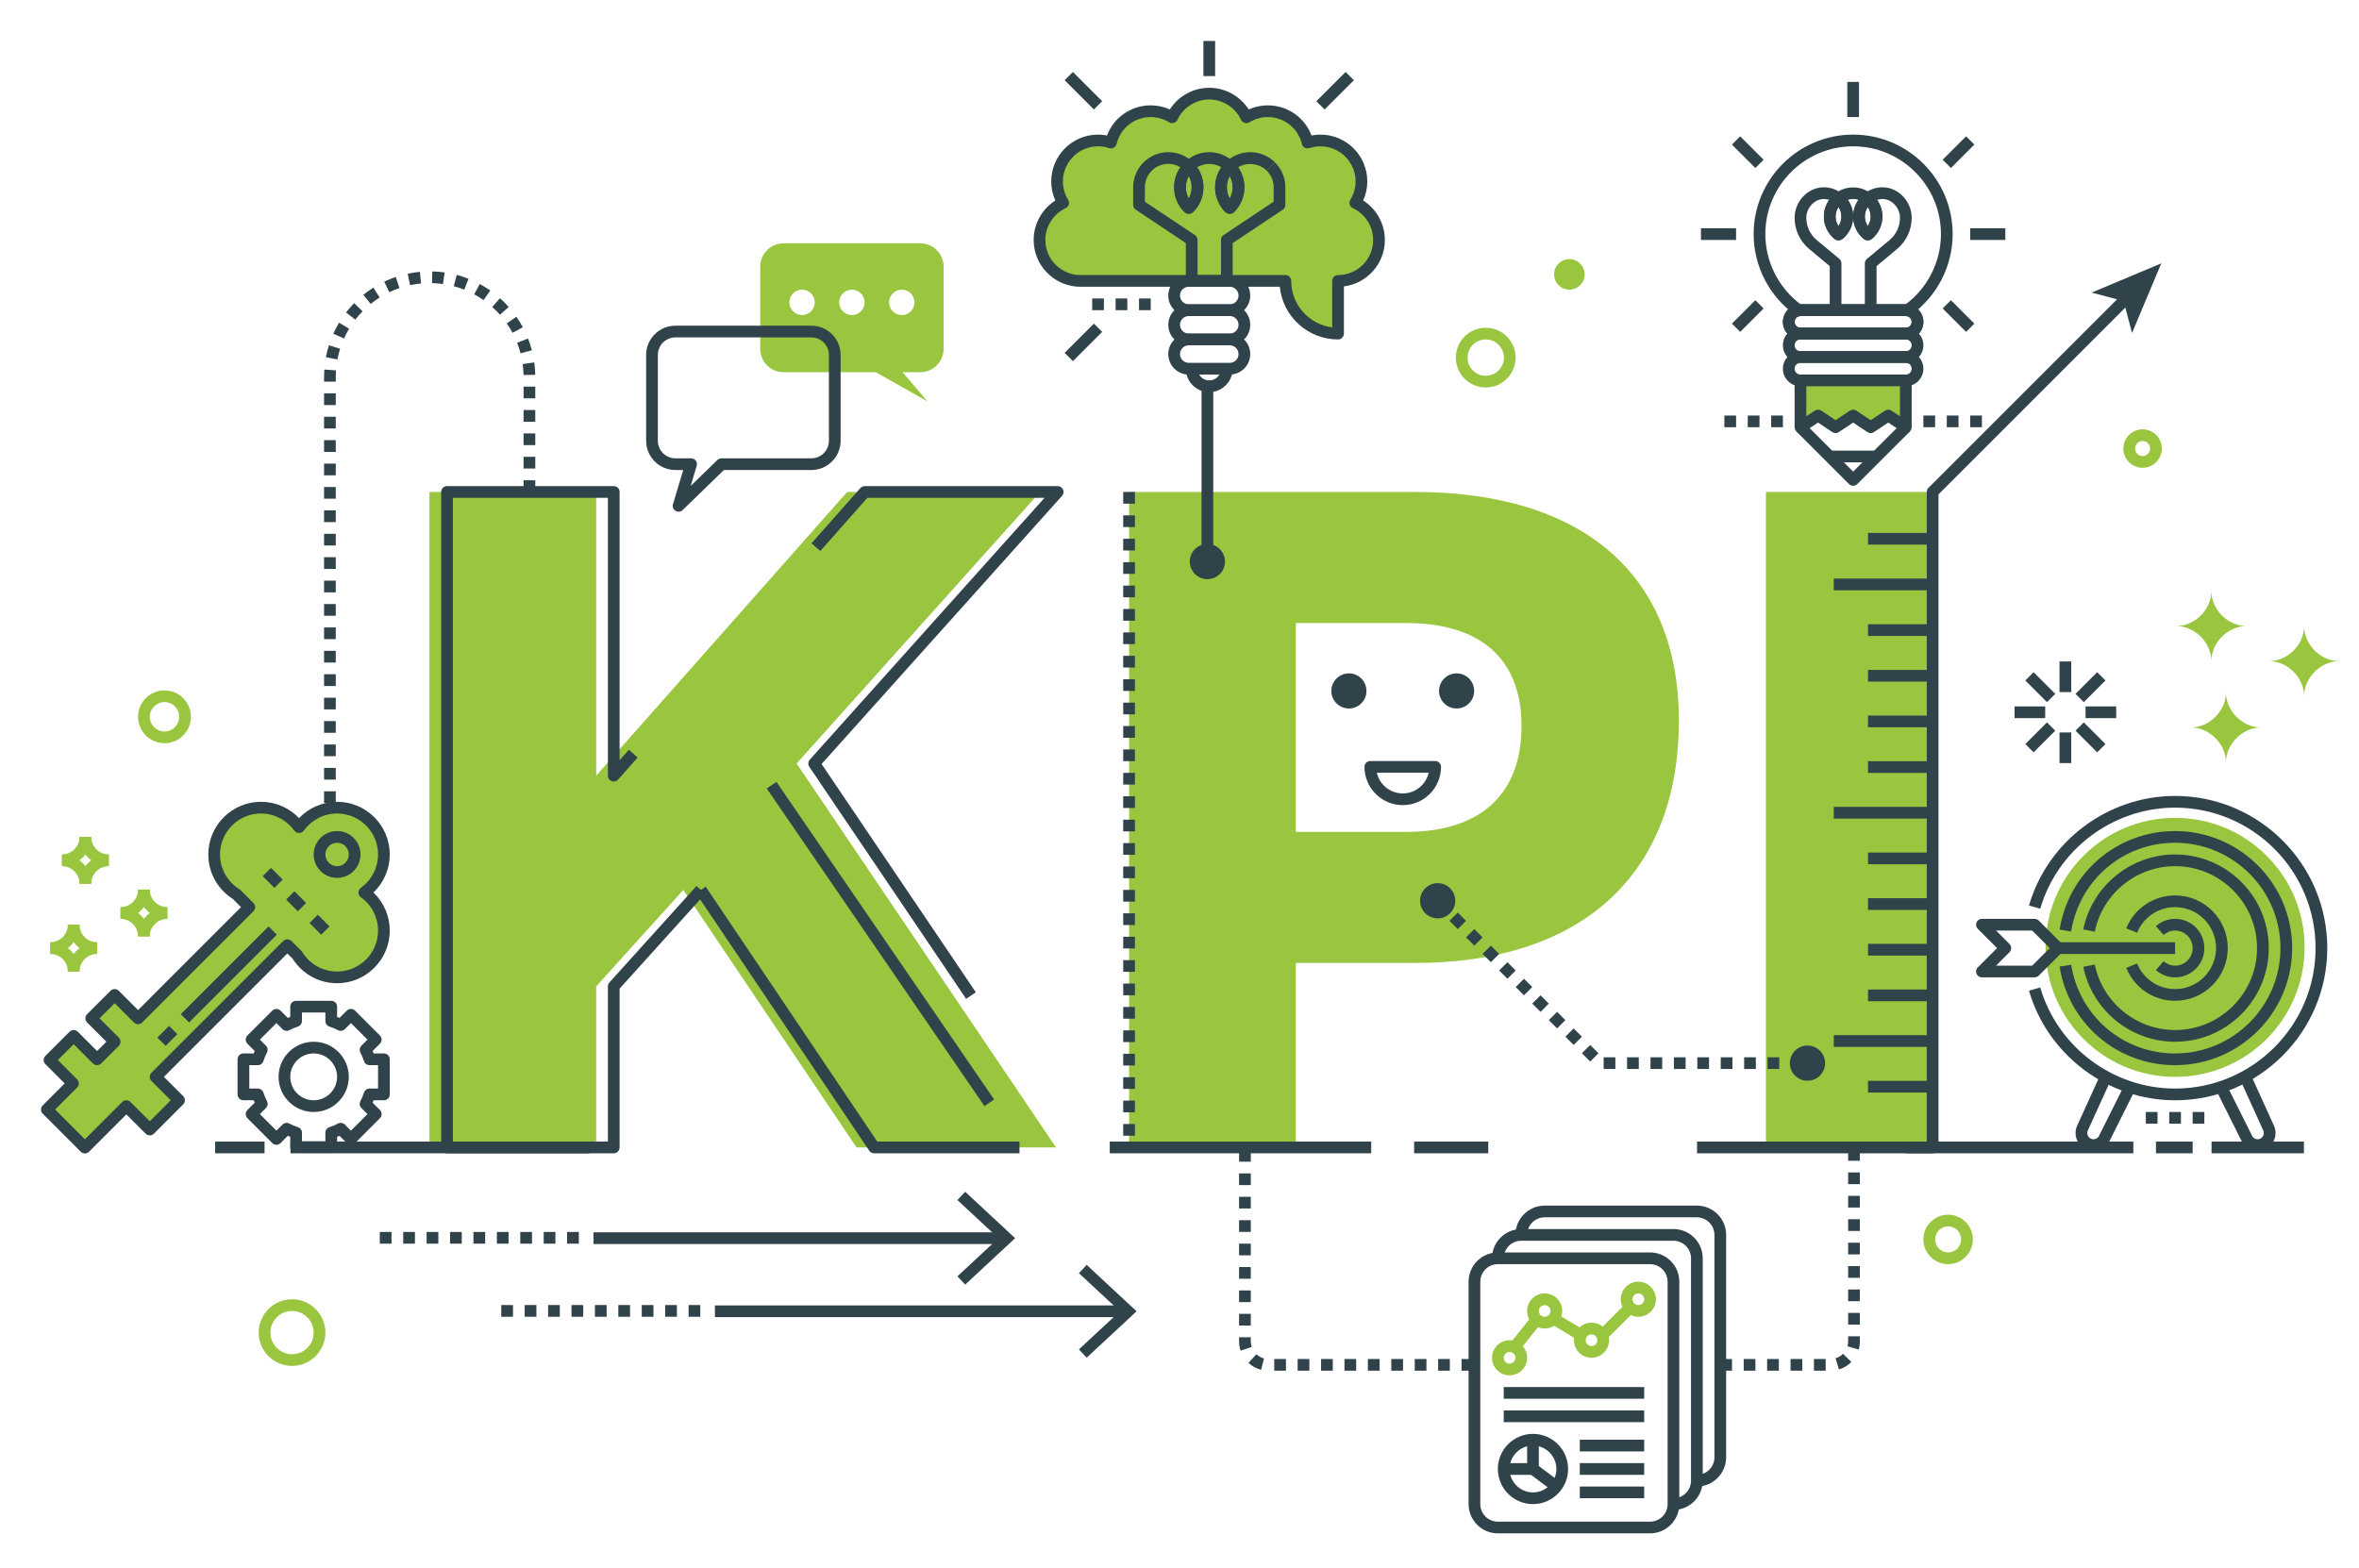 <?xml version="1.0" encoding="UTF-8"?>
<svg xmlns="http://www.w3.org/2000/svg" xmlns:xlink="http://www.w3.org/1999/xlink" width="400" height="266" viewBox="0 0 403 268" version="1.1">
    
    <title>198</title>
    <desc>Created with Sketch.</desc>
    <g id="198" stroke="none" stroke-width="1" fill="none" fill-rule="evenodd">
        <rect fill="#FFFFFF" x="0" y="0" width="403" height="268"/>
        <g id="Group" transform="translate(7, 7)">
            <path d="M342.456,154.872 C342.456,142.65 352.363,132.743 364.584,132.743 C376.805,132.743 386.712,142.65 386.712,154.872 C386.712,167.093 376.805,177 364.584,177 C352.363,177 342.456,167.093 342.456,154.872" id="Fill-3" fill="#99C63E"/>
            <polyline id="Fill-4" fill="#99C63E" points="109.728 145.059 94.848 161.539 94.848 189.06 66.367 189.06 66.367 77.058 94.848 77.058 94.848 125.539 137.729 77.058 170.689 77.058 129.089 123.458 173.41 189.06 139.329 189.06 109.728 145.059"/>
            <path d="M97.848,190.06 L69.367,190.06 C68.815,190.06 68.367,189.612 68.367,189.06 L68.367,77.058 C68.367,76.505 68.815,76.058 69.367,76.058 L97.848,76.058 C98.4,76.058 98.848,76.505 98.848,77.058 L98.848,122.898 L100.426,121.114 L101.924,122.439 L98.597,126.201 C98.321,126.513 97.88,126.621 97.494,126.474 C97.105,126.327 96.848,125.954 96.848,125.539 L96.848,78.058 L70.367,78.058 L70.367,188.06 L96.848,188.06 L96.848,161.539 C96.848,161.291 96.939,161.053 97.105,160.869 L111.986,144.389 L113.47,145.729 L98.848,161.924 L98.848,189.06 C98.848,189.612 98.4,190.06 97.848,190.06" id="Fill-5" fill="#30424A"/>
            <path d="M158.049,163.669 L131.26,124.019 C131.003,123.638 131.038,123.132 131.344,122.791 L171.45,78.058 L141.18,78.058 L133.135,87.152 L131.637,85.827 L139.98,76.395 C140.17,76.181 140.442,76.058 140.729,76.058 L173.689,76.058 C174.084,76.058 174.442,76.29 174.603,76.65 C174.763,77.01 174.697,77.431 174.434,77.725 L133.354,123.545 L159.706,162.55 L158.049,163.669" id="Fill-6" fill="#30424A"/>
            <path d="M167.16,190.06 L142.329,190.06 C141.996,190.06 141.685,189.894 141.5,189.618 L111.898,145.617 L113.558,144.5 L142.862,188.06 L167.16,188.06 L167.16,190.06" id="Fill-7" fill="#30424A"/>
            <path d="M214.367,135.139 L233.247,135.139 C245.728,135.139 252.928,128.899 252.928,117.059 C252.928,105.378 245.728,99.458 233.247,99.458 L214.367,99.458 L214.367,135.139 Z M234.688,77.058 C263.328,77.058 279.809,91.138 279.809,116.098 C279.809,142.339 263.328,157.539 234.688,157.539 L214.367,157.539 L214.367,189.06 L185.886,189.06 L185.886,77.058 L234.688,77.058 L234.688,77.058 Z" id="Fill-8" fill="#99C63E"/>
            <polygon id="Fill-9" fill="#99C63E" points="294.686 189.06 323.166 189.06 323.166 77.058 294.686 77.058"/>
            <polygon id="Fill-10" fill="#30424A" points="42.624 190.06 93.701 190.06 93.701 188.06 42.624 188.06"/>
            <polygon id="Fill-11" fill="#30424A" points="29.749 190.06 38.191 190.06 38.191 188.06 29.749 188.06"/>
            <polygon id="Fill-12" fill="#30424A" points="182.584 190.06 227.251 190.06 227.251 188.06 182.584 188.06"/>
            <polygon id="Fill-13" fill="#30424A" points="234.584 190.06 247.251 190.06 247.251 188.06 234.584 188.06"/>
            <path d="M323.166,190.06 L282.917,190.06 L282.917,188.06 L322.166,188.06 L322.166,77.058 C322.166,76.792 322.272,76.538 322.459,76.351 L355.525,43.284 L356.939,44.698 L324.166,77.472 L324.166,189.06 C324.166,189.612 323.719,190.06 323.166,190.06" id="Fill-14" fill="#30424A"/>
            <polyline id="Fill-15" fill="#30424A" points="362.224 38 357.231 49.892 355.785 44.439 350.333 42.993 362.224 38"/>
            <polygon id="Fill-16" fill="#30424A" points="312.125 86.058 323.166 86.058 323.166 84.058 312.125 84.058"/>
            <polygon id="Fill-17" fill="#30424A" points="306.273 93.859 323.166 93.859 323.166 91.859 306.273 91.859"/>
            <polygon id="Fill-18" fill="#30424A" points="312.125 101.661 323.166 101.661 323.166 99.661 312.125 99.661"/>
            <polygon id="Fill-19" fill="#30424A" points="312.125 109.463 323.166 109.463 323.166 107.463 312.125 107.463"/>
            <polygon id="Fill-20" fill="#30424A" points="312.125 117.265 323.166 117.265 323.166 115.265 312.125 115.265"/>
            <polygon id="Fill-21" fill="#30424A" points="312.125 125.067 323.166 125.067 323.166 123.067 312.125 123.067"/>
            <polygon id="Fill-22" fill="#30424A" points="306.273 132.869 323.166 132.869 323.166 130.869 306.273 130.869"/>
            <polygon id="Fill-23" fill="#30424A" points="312.125 140.671 323.166 140.671 323.166 138.671 312.125 138.671"/>
            <polygon id="Fill-24" fill="#30424A" points="312.125 148.473 323.166 148.473 323.166 146.473 312.125 146.473"/>
            <polygon id="Fill-25" fill="#30424A" points="312.125 156.274 323.166 156.274 323.166 154.274 312.125 154.274"/>
            <polygon id="Fill-26" fill="#30424A" points="312.125 164.076 323.166 164.076 323.166 162.076 312.125 162.076"/>
            <polygon id="Fill-27" fill="#30424A" points="306.273 171.878 323.166 171.878 323.166 169.878 306.273 169.878"/>
            <polygon id="Fill-28" fill="#30424A" points="312.125 179.68 323.166 179.68 323.166 177.68 312.125 177.68"/>
            <path d="M226.441,111.058 C226.441,112.715 225.098,114.058 223.441,114.058 C221.784,114.058 220.441,112.715 220.441,111.058 C220.441,109.401 221.784,108.058 223.441,108.058 C225.098,108.058 226.441,109.401 226.441,111.058" id="Fill-29" fill="#30424A"/>
            <path d="M244.839,111.058 C244.839,112.715 243.496,114.058 241.839,114.058 C240.182,114.058 238.839,112.715 238.839,111.058 C238.839,109.401 240.182,108.058 241.839,108.058 C243.496,108.058 244.839,109.401 244.839,111.058" id="Fill-30" fill="#30424A"/>
            <path d="M228.214,125.033 C228.67,127.056 230.481,128.571 232.641,128.571 C234.8,128.571 236.611,127.056 237.067,125.033 L228.214,125.033 Z M232.641,130.571 C229.035,130.571 226.103,127.638 226.103,124.033 C226.103,123.481 226.55,123.033 227.103,123.033 L238.179,123.033 C238.731,123.033 239.179,123.481 239.179,124.033 C239.179,127.638 236.246,130.571 232.641,130.571 L232.641,130.571 Z" id="Fill-31" fill="#30424A"/>
            <polygon id="Fill-32" fill="#30424A" points="94.384 205.563 164.315 205.563 164.315 203.563 94.384 203.563"/>
            <polyline id="Fill-33" fill="#30424A" points="157.887 212.498 156.564 211.077 163.571 204.565 156.564 198.052 157.887 196.631 166.419 204.565 157.887 212.498"/>
            <path d="M57.882,205.5 L59.882,205.5 L59.882,203.5 L57.882,203.5 L57.882,205.5 Z M61.882,205.5 L63.882,205.5 L63.882,203.5 L61.882,203.5 L61.882,205.5 Z M65.882,205.5 L67.882,205.5 L67.882,203.5 L65.882,203.5 L65.882,205.5 Z M69.882,205.5 L71.882,205.5 L71.882,203.5 L69.882,203.5 L69.882,205.5 Z M73.882,205.5 L75.882,205.5 L75.882,203.5 L73.882,203.5 L73.882,205.5 Z M77.882,205.5 L79.882,205.5 L79.882,203.5 L77.882,203.5 L77.882,205.5 Z M81.882,205.5 L83.882,205.5 L83.882,203.5 L81.882,203.5 L81.882,205.5 Z M85.882,205.5 L87.882,205.5 L87.882,203.5 L85.882,203.5 L85.882,205.5 Z M89.882,205.5 L91.882,205.5 L91.882,203.5 L89.882,203.5 L89.882,205.5 Z" id="Fill-34" fill="#30424A"/>
            <polygon id="Fill-35" fill="#30424A" points="115.135 218.054 185.066 218.054 185.066 216.054 115.135 216.054"/>
            <polyline id="Fill-36" fill="#30424A" points="178.638 224.988 177.315 223.568 184.322 217.056 177.315 210.543 178.638 209.122 187.17 217.056 178.638 224.988"/>
            <path d="M78.633,217.99 L80.633,217.99 L80.633,215.99 L78.633,215.99 L78.633,217.99 Z M82.633,217.99 L84.633,217.99 L84.633,215.99 L82.633,215.99 L82.633,217.99 Z M86.633,217.99 L88.633,217.99 L88.633,215.99 L86.633,215.99 L86.633,217.99 Z M90.633,217.99 L92.633,217.99 L92.633,215.99 L90.633,215.99 L90.633,217.99 Z M94.633,217.99 L96.633,217.99 L96.633,215.99 L94.633,215.99 L94.633,217.99 Z M98.633,217.99 L100.633,217.99 L100.633,215.99 L98.633,215.99 L98.633,217.99 Z M102.633,217.99 L104.633,217.99 L104.633,215.99 L102.633,215.99 L102.633,217.99 Z M106.633,217.99 L108.633,217.99 L108.633,215.99 L106.633,215.99 L106.633,217.99 Z M110.633,217.99 L112.633,217.99 L112.633,215.99 L110.633,215.99 L110.633,217.99 Z" id="Fill-37" fill="#30424A"/>
            <path d="M248.888,209 C247.233,209 245.888,210.346 245.888,212 L245.888,250 C245.888,251.654 247.233,253 248.888,253 L274.888,253 C276.542,253 277.888,251.654 277.888,250 L277.888,212 C277.888,210.346 276.542,209 274.888,209 L248.888,209 Z M274.888,255 L248.888,255 C246.131,255 243.888,252.757 243.888,250 L243.888,212 C243.888,209.243 246.131,207 248.888,207 L274.888,207 C277.645,207 279.888,209.243 279.888,212 L279.888,250 C279.888,252.757 277.645,255 274.888,255 L274.888,255 Z" id="Fill-38" fill="#30424A"/>
            <path d="M278.888,251 L278.888,249 C280.542,249 281.888,247.654 281.888,246 L281.888,208 C281.888,206.346 280.542,205 278.888,205 L252.888,205 C251.233,205 249.888,206.346 249.888,208 L247.888,208 C247.888,205.243 250.131,203 252.888,203 L278.888,203 C281.645,203 283.888,205.243 283.888,208 L283.888,246 C283.888,248.757 281.645,251 278.888,251" id="Fill-39" fill="#30424A"/>
            <path d="M282.888,247 L282.888,245 C284.542,245 285.888,243.654 285.888,242 L285.888,204 C285.888,202.346 284.542,201 282.888,201 L256.888,201 C255.233,201 253.888,202.346 253.888,204 L251.888,204 C251.888,201.243 254.131,199 256.888,199 L282.888,199 C285.645,199 287.888,201.243 287.888,204 L287.888,242 C287.888,244.757 285.645,247 282.888,247" id="Fill-40" fill="#30424A"/>
            <path d="M250.888,224 C250.336,224 249.888,224.448 249.888,225 C249.888,225.552 250.336,226 250.888,226 C251.439,226 251.888,225.552 251.888,225 C251.888,224.448 251.439,224 250.888,224 Z M250.888,228 C249.233,228 247.888,226.654 247.888,225 C247.888,223.346 249.233,222 250.888,222 C252.542,222 253.888,223.346 253.888,225 C253.888,226.654 252.542,228 250.888,228 L250.888,228 Z" id="Fill-41" fill="#99C63E"/>
            <path d="M256.888,216 C256.336,216 255.888,216.448 255.888,217 C255.888,217.552 256.336,218 256.888,218 C257.439,218 257.888,217.552 257.888,217 C257.888,216.448 257.439,216 256.888,216 Z M256.888,220 C255.233,220 253.888,218.654 253.888,217 C253.888,215.346 255.233,214 256.888,214 C258.542,214 259.888,215.346 259.888,217 C259.888,218.654 258.542,220 256.888,220 L256.888,220 Z" id="Fill-42" fill="#99C63E"/>
            <path d="M264.888,221 C264.336,221 263.888,221.448 263.888,222 C263.888,222.552 264.336,223 264.888,223 C265.439,223 265.888,222.552 265.888,222 C265.888,221.448 265.439,221 264.888,221 Z M264.888,225 C263.233,225 261.888,223.654 261.888,222 C261.888,220.346 263.233,219 264.888,219 C266.542,219 267.888,220.346 267.888,222 C267.888,223.654 266.542,225 264.888,225 L264.888,225 Z" id="Fill-43" fill="#99C63E"/>
            <path d="M272.888,214 C272.336,214 271.888,214.448 271.888,215 C271.888,215.552 272.336,216 272.888,216 C273.439,216 273.888,215.552 273.888,215 C273.888,214.448 273.439,214 272.888,214 Z M272.888,218 C271.233,218 269.888,216.654 269.888,215 C269.888,213.346 271.233,212 272.888,212 C274.542,212 275.888,213.346 275.888,215 C275.888,216.654 274.542,218 272.888,218 L272.888,218 Z" id="Fill-44" fill="#99C63E"/>
            <polyline id="Fill-45" fill="#99C63E" points="252.669 223.625 251.106 222.375 255.106 217.375 256.669 218.625 252.669 223.625"/>
            <polyline id="Fill-46" fill="#99C63E" points="262.373 221.857 257.373 218.857 258.402 217.143 263.402 220.143 262.373 221.857"/>
            <polyline id="Fill-47" fill="#99C63E" points="267.595 221.707 266.181 220.293 271.181 215.293 272.595 216.707 267.595 221.707"/>
            <polygon id="Fill-48" fill="#30424A" points="249.888 232 273.888 232 273.888 230 249.888 230"/>
            <polygon id="Fill-49" fill="#30424A" points="249.888 236 273.888 236 273.888 234 249.888 234"/>
            <path d="M254.888,240 C252.682,240 250.888,241.794 250.888,244 C250.888,246.206 252.682,248 254.888,248 C257.094,248 258.888,246.206 258.888,244 C258.888,241.794 257.094,240 254.888,240 Z M254.888,250 C251.579,250 248.888,247.309 248.888,244 C248.888,240.691 251.579,238 254.888,238 C258.196,238 260.888,240.691 260.888,244 C260.888,247.309 258.196,250 254.888,250 L254.888,250 Z" id="Fill-50" fill="#30424A"/>
            <path d="M254.888,245 L249.888,245 L249.888,243 L253.888,243 L253.888,239 L255.888,239 L255.888,244 C255.888,244.553 255.44,245 254.888,245" id="Fill-51" fill="#30424A"/>
            <polyline id="Fill-52" fill="#30424A" points="258.288 247.8 254.288 244.8 255.487 243.2 259.487 246.2 258.288 247.8"/>
            <polygon id="Fill-53" fill="#30424A" points="262.888 241 273.888 241 273.888 239 262.888 239"/>
            <polygon id="Fill-54" fill="#30424A" points="262.888 245 273.888 245 273.888 243 262.888 243"/>
            <polygon id="Fill-55" fill="#30424A" points="262.888 249 273.888 249 273.888 247 262.888 247"/>
            <path d="M308.731,191.332 L310.731,191.332 L310.731,189.332 L308.731,189.332 L308.731,191.332 Z M308.731,195.332 L310.731,195.332 L310.731,193.332 L308.731,193.332 L308.731,195.332 Z M308.731,199.332 L310.731,199.332 L310.731,197.332 L308.731,197.332 L308.731,199.332 Z M308.731,203.332 L310.731,203.332 L310.731,201.332 L308.731,201.332 L308.731,203.332 Z M308.731,207.332 L310.731,207.332 L310.731,205.332 L308.731,205.332 L308.731,207.332 Z M308.731,211.332 L310.731,211.332 L310.731,209.332 L308.731,209.332 L308.731,211.332 Z M308.731,215.332 L310.731,215.332 L310.731,213.332 L308.731,213.332 L308.731,215.332 Z M308.731,219.332 L310.731,219.332 L310.731,217.332 L308.731,217.332 L308.731,219.332 Z M310.534,223.596 L308.614,223.039 C308.691,222.77 308.731,222.488 308.731,222.203 L308.731,221.332 L310.731,221.332 L310.731,222.203 C310.731,222.677 310.665,223.146 310.534,223.596 Z M307.157,226.997 L306.587,225.079 C307.064,224.938 307.506,224.674 307.861,224.315 L309.279,225.728 C308.688,226.32 307.954,226.76 307.157,226.997 Z M286.888,227.203 L288.888,227.203 L288.888,225.203 L286.888,225.203 L286.888,227.203 Z M290.888,227.203 L292.888,227.203 L292.888,225.203 L290.888,225.203 L290.888,227.203 Z M294.888,227.203 L296.888,227.203 L296.888,225.203 L294.888,225.203 L294.888,227.203 Z M298.888,227.203 L300.888,227.203 L300.888,225.203 L298.888,225.203 L298.888,227.203 Z M302.888,227.203 L304.888,227.203 L304.888,225.203 L302.888,225.203 L302.888,227.203 Z" id="Fill-56" fill="#30424A"/>
            <path d="M204.679,191.493 L206.679,191.493 L206.679,189.493 L204.679,189.493 L204.679,191.493 Z M204.679,195.493 L206.679,195.493 L206.679,193.493 L204.679,193.493 L204.679,195.493 Z M204.679,199.493 L206.679,199.493 L206.679,197.493 L204.679,197.493 L204.679,199.493 Z M204.679,203.493 L206.679,203.493 L206.679,201.493 L204.679,201.493 L204.679,203.493 Z M204.679,207.493 L206.679,207.493 L206.679,205.493 L204.679,205.493 L204.679,207.493 Z M204.679,211.493 L206.679,211.493 L206.679,209.493 L204.679,209.493 L204.679,211.493 Z M204.679,215.493 L206.679,215.493 L206.679,213.493 L204.679,213.493 L204.679,215.493 Z M204.679,219.493 L206.679,219.493 L206.679,217.493 L204.679,217.493 L204.679,219.493 Z M204.935,223.787 C204.764,223.275 204.678,222.741 204.679,222.201 L204.679,221.493 L206.679,221.493 L206.679,222.203 C206.678,222.529 206.73,222.849 206.831,223.154 L204.935,223.787 Z M208.448,227.051 C207.639,226.846 206.887,226.437 206.274,225.865 L207.638,224.402 C208.005,224.744 208.454,224.989 208.938,225.111 L208.448,227.051 Z M210.684,227.203 L212.684,227.203 L212.684,225.203 L210.684,225.203 L210.684,227.203 Z M214.684,227.203 L216.684,227.203 L216.684,225.203 L214.684,225.203 L214.684,227.203 Z M218.684,227.203 L220.684,227.203 L220.684,225.203 L218.684,225.203 L218.684,227.203 Z M222.684,227.203 L224.684,227.203 L224.684,225.203 L222.684,225.203 L222.684,227.203 Z M226.684,227.203 L228.684,227.203 L228.684,225.203 L226.684,225.203 L226.684,227.203 Z M230.684,227.203 L232.684,227.203 L232.684,225.203 L230.684,225.203 L230.684,227.203 Z M234.684,227.203 L236.684,227.203 L236.684,225.203 L234.684,225.203 L234.684,227.203 Z M238.684,227.203 L240.684,227.203 L240.684,225.203 L238.684,225.203 L238.684,227.203 Z M242.684,227.203 L244.684,227.203 L244.684,225.203 L242.684,225.203 L242.684,227.203 Z" id="Fill-57" fill="#30424A"/>
            <path d="M55.236,145.5 C57.26,144.048 58.584,141.681 58.584,139 C58.584,134.582 55.002,131 50.584,131 C47.903,131 45.536,132.324 44.084,134.348 C42.632,132.324 40.265,131 37.584,131 C33.166,131 29.584,134.582 29.584,139 C29.584,141.875 31.106,144.389 33.383,145.799 L35.584,148 L16.584,167 L12.584,163 L8.584,167 L12.584,171 L9.584,174 L5.584,170 L1.459,174.125 L5.459,178.125 L1.001,182.583 L7.501,189.083 L14.584,182 L18.584,186 L23.584,181 L19.584,177 L42.084,154.5 L43.785,156.201 C45.195,158.478 47.709,160 50.584,160 C55.002,160 58.584,156.418 58.584,152 C58.584,149.319 57.26,146.952 55.236,145.5" id="Fill-58" fill="#99C63E"/>
            <path d="M2.415,182.583 L7.501,187.669 L13.877,181.293 C14.268,180.902 14.9,180.902 15.291,181.293 L18.584,184.586 L22.17,181 L18.877,177.707 C18.486,177.316 18.486,176.684 18.877,176.293 L41.377,153.793 C41.768,153.402 42.4,153.402 42.791,153.793 L44.492,155.494 C44.547,155.549 44.595,155.609 44.635,155.675 C45.925,157.757 48.148,159 50.584,159 C54.444,159 57.584,155.859 57.584,152 C57.584,149.754 56.488,147.628 54.653,146.313 C54.391,146.125 54.236,145.822 54.236,145.5 C54.236,145.178 54.391,144.875 54.653,144.688 C56.488,143.372 57.584,141.246 57.584,139 C57.584,135.14 54.444,132 50.584,132 C48.339,132 46.212,133.096 44.897,134.931 C44.522,135.455 43.647,135.455 43.272,134.931 C41.955,133.096 39.829,132 37.584,132 C33.724,132 30.584,135.14 30.584,139 C30.584,141.436 31.827,143.659 33.909,144.948 C33.975,144.989 34.036,145.037 34.09,145.092 L36.291,147.293 C36.682,147.684 36.682,148.316 36.291,148.707 L17.291,167.707 C16.9,168.098 16.268,168.098 15.877,167.707 L12.584,164.414 L9.998,167 L13.291,170.293 C13.682,170.684 13.682,171.316 13.291,171.707 L10.291,174.707 C9.9,175.098 9.268,175.098 8.877,174.707 L5.584,171.414 L2.873,174.125 L6.166,177.418 C6.354,177.605 6.459,177.859 6.459,178.125 C6.459,178.391 6.354,178.645 6.166,178.832 L2.415,182.583 Z M7.501,190.083 C7.245,190.083 6.989,189.985 6.793,189.79 L0.293,183.29 C0.106,183.103 0,182.849 0,182.583 C0,182.317 0.106,182.063 0.293,181.876 L4.045,178.125 L0.752,174.832 C0.361,174.441 0.361,173.809 0.752,173.418 L4.877,169.293 C5.268,168.902 5.9,168.902 6.291,169.293 L9.584,172.586 L11.17,171 L7.877,167.707 C7.486,167.316 7.486,166.684 7.877,166.293 L11.877,162.293 C12.268,161.902 12.9,161.902 13.291,162.293 L16.584,165.586 L34.17,148 L32.755,146.586 C30.141,144.92 28.584,142.093 28.584,139 C28.584,134.038 32.622,130 37.584,130 C40.046,130 42.397,131.023 44.084,132.786 C45.771,131.023 48.122,130 50.584,130 C55.546,130 59.584,134.038 59.584,139 C59.584,141.463 58.561,143.813 56.798,145.5 C58.561,147.187 59.584,149.537 59.584,152 C59.584,156.963 55.546,161 50.584,161 C47.491,161 44.664,159.443 42.999,156.828 L42.084,155.914 L20.998,177 L24.291,180.293 C24.682,180.684 24.682,181.316 24.291,181.707 L19.291,186.707 C18.9,187.098 18.268,187.098 17.877,186.707 L14.584,183.414 L8.208,189.79 C8.012,189.985 7.756,190.083 7.501,190.083 L7.501,190.083 Z" id="Fill-59" fill="#30424A"/>
            <polyline id="Fill-60" fill="#30424A" points="25.291 167.707 23.877 166.293 38.877 151.293 40.291 152.707 25.291 167.707"/>
            <polyline id="Fill-61" fill="#30424A" points="21.291 171.707 19.877 170.293 21.877 168.293 23.291 169.707 21.291 171.707"/>
            <path d="M50.584,137 C49.481,137 48.584,137.897 48.584,139 C48.584,140.103 49.481,141 50.584,141 C51.687,141 52.584,140.103 52.584,139 C52.584,137.897 51.687,137 50.584,137 Z M50.584,143 C48.378,143 46.584,141.206 46.584,139 C46.584,136.794 48.378,135 50.584,135 C52.79,135 54.584,136.794 54.584,139 C54.584,141.206 52.79,143 50.584,143 L50.584,143 Z" id="Fill-62" fill="#30424A"/>
            <polyline id="Fill-63" fill="#30424A" points="39.877 144.707 37.877 142.707 39.291 141.293 41.291 143.293 39.877 144.707"/>
            <polyline id="Fill-64" fill="#30424A" points="43.877 148.707 41.877 146.707 43.291 145.293 45.291 147.293 43.877 148.707"/>
            <polyline id="Fill-65" fill="#30424A" points="47.877 152.707 45.877 150.707 47.291 149.293 49.291 151.293 47.877 152.707"/>
            <path d="M44.584,188 L48.584,188 L48.584,186.541 C48.584,186.104 48.867,185.719 49.284,185.587 C49.767,185.435 50.258,185.229 50.742,184.977 C51.13,184.775 51.604,184.848 51.912,185.156 L52.948,186.192 L55.776,183.364 L54.74,182.328 C54.431,182.02 54.358,181.545 54.561,181.158 C54.813,180.676 55.018,180.186 55.171,179.699 C55.302,179.283 55.688,179 56.125,179 L57.584,179 L57.584,175 L56.125,175 C55.688,175 55.302,174.717 55.171,174.301 C55.018,173.814 54.813,173.324 54.561,172.842 C54.358,172.455 54.431,171.98 54.74,171.672 L55.776,170.636 L52.948,167.808 L51.912,168.844 C51.604,169.153 51.13,169.226 50.742,169.023 C50.258,168.771 49.767,168.565 49.284,168.413 C48.867,168.281 48.584,167.896 48.584,167.459 L48.584,166 L44.584,166 L44.584,167.459 C44.584,167.896 44.301,168.281 43.884,168.413 C43.401,168.565 42.91,168.771 42.426,169.023 C42.039,169.226 41.565,169.153 41.256,168.844 L40.22,167.808 L37.392,170.636 L38.428,171.672 C38.737,171.98 38.81,172.455 38.607,172.842 C38.355,173.324 38.15,173.814 37.997,174.301 C37.866,174.717 37.48,175 37.043,175 L35.584,175 L35.584,179 L37.043,179 C37.48,179 37.866,179.283 37.997,179.699 C38.15,180.186 38.355,180.676 38.607,181.158 C38.81,181.545 38.737,182.02 38.428,182.328 L37.392,183.364 L40.22,186.192 L41.256,185.156 C41.565,184.848 42.039,184.775 42.426,184.977 C42.91,185.229 43.401,185.435 43.884,185.587 C44.301,185.719 44.584,186.104 44.584,186.541 L44.584,188 Z M49.584,190 L43.584,190 C43.032,190 42.584,189.553 42.584,189 L42.584,187.246 C42.445,187.191 42.307,187.134 42.169,187.072 L40.927,188.313 C40.537,188.704 39.904,188.704 39.513,188.313 L35.271,184.071 C35.083,183.884 34.978,183.63 34.978,183.364 C34.978,183.099 35.083,182.845 35.271,182.657 L36.512,181.416 C36.451,181.277 36.393,181.139 36.337,181 L34.584,181 C34.032,181 33.584,180.553 33.584,180 L33.584,174 C33.584,173.447 34.032,173 34.584,173 L36.337,173 C36.393,172.861 36.451,172.723 36.512,172.584 L35.271,171.343 C35.083,171.155 34.978,170.901 34.978,170.636 C34.978,170.37 35.083,170.116 35.271,169.929 L39.513,165.687 C39.904,165.296 40.537,165.296 40.927,165.687 L42.169,166.928 C42.307,166.866 42.445,166.809 42.584,166.754 L42.584,165 C42.584,164.447 43.032,164 43.584,164 L49.584,164 C50.136,164 50.584,164.447 50.584,165 L50.584,166.754 C50.723,166.809 50.861,166.866 50.999,166.928 L52.241,165.687 C52.631,165.296 53.264,165.296 53.655,165.687 L57.897,169.929 C58.085,170.116 58.19,170.37 58.19,170.636 C58.19,170.901 58.085,171.155 57.897,171.343 L56.656,172.584 C56.717,172.723 56.775,172.861 56.831,173 L58.584,173 C59.136,173 59.584,173.447 59.584,174 L59.584,180 C59.584,180.553 59.136,181 58.584,181 L56.831,181 C56.775,181.139 56.717,181.277 56.656,181.416 L57.897,182.657 C58.085,182.845 58.19,183.099 58.19,183.364 C58.19,183.63 58.085,183.884 57.897,184.071 L53.655,188.313 C53.264,188.704 52.631,188.704 52.241,188.313 L50.999,187.072 C50.861,187.134 50.723,187.191 50.584,187.246 L50.584,189 C50.584,189.553 50.136,190 49.584,190 L49.584,190 Z" id="Fill-66" fill="#30424A"/>
            <path d="M46.584,173 C44.378,173 42.584,174.794 42.584,177 C42.584,179.206 44.378,181 46.584,181 C48.79,181 50.584,179.206 50.584,177 C50.584,174.794 48.79,173 46.584,173 Z M46.584,183 C43.275,183 40.584,180.309 40.584,177 C40.584,173.691 43.275,171 46.584,171 C49.893,171 52.584,173.691 52.584,177 C52.584,180.309 49.893,183 46.584,183 L46.584,183 Z" id="Fill-67" fill="#30424A"/>
            <path d="M9.584,156 C6.827,156 4.584,153.757 4.584,151 L6.584,151 C6.584,152.654 7.93,154 9.584,154 L9.584,156" id="Fill-68" fill="#99C63E"/>
            <path d="M1.584,156 L1.584,154 C3.238,154 4.584,152.654 4.584,151 L6.584,151 C6.584,153.757 4.341,156 1.584,156" id="Fill-69" fill="#99C63E"/>
            <path d="M6.584,159 L4.584,159 C4.584,157.346 3.238,156 1.584,156 L1.584,154 C4.341,154 6.584,156.243 6.584,159" id="Fill-70" fill="#99C63E"/>
            <path d="M6.584,159 L4.584,159 C4.584,156.243 6.827,154 9.584,154 L9.584,156 C7.93,156 6.584,157.346 6.584,159" id="Fill-71" fill="#99C63E"/>
            <path d="M21.584,150 C18.827,150 16.584,147.757 16.584,145 L18.584,145 C18.584,146.654 19.93,148 21.584,148 L21.584,150" id="Fill-72" fill="#99C63E"/>
            <path d="M13.584,150 L13.584,148 C15.238,148 16.584,146.654 16.584,145 L18.584,145 C18.584,147.757 16.341,150 13.584,150" id="Fill-73" fill="#99C63E"/>
            <path d="M18.584,153 L16.584,153 C16.584,151.346 15.238,150 13.584,150 L13.584,148 C16.341,148 18.584,150.243 18.584,153" id="Fill-74" fill="#99C63E"/>
            <path d="M18.584,153 L16.584,153 C16.584,150.243 18.827,148 21.584,148 L21.584,150 C19.93,150 18.584,151.346 18.584,153" id="Fill-75" fill="#99C63E"/>
            <path d="M11.584,141 C8.827,141 6.584,138.757 6.584,136 L8.584,136 C8.584,137.654 9.93,139 11.584,139 L11.584,141" id="Fill-76" fill="#99C63E"/>
            <path d="M3.584,141 L3.584,139 C5.238,139 6.584,137.654 6.584,136 L8.584,136 C8.584,138.757 6.341,141 3.584,141" id="Fill-77" fill="#99C63E"/>
            <path d="M8.584,144 L6.584,144 C6.584,142.346 5.238,141 3.584,141 L3.584,139 C6.341,139 8.584,141.243 8.584,144" id="Fill-78" fill="#99C63E"/>
            <path d="M8.584,144 L6.584,144 C6.584,141.243 8.827,139 11.584,139 L11.584,141 C9.93,141 8.584,142.346 8.584,144" id="Fill-79" fill="#99C63E"/>
            <polygon id="Fill-80" fill="#30424A" points="344.584 156 364.584 156 364.584 154 344.584 154"/>
            <path d="M333.998,158 L340.17,158 L343.17,155 L340.17,152 L333.998,152 L336.291,154.293 C336.682,154.684 336.682,155.316 336.291,155.707 L333.998,158 Z M340.584,160 L331.584,160 C331.18,160 330.814,159.757 330.66,159.383 C330.505,159.009 330.591,158.579 330.877,158.293 L334.17,155 L330.877,151.707 C330.591,151.421 330.505,150.991 330.66,150.617 C330.814,150.243 331.18,150 331.584,150 L340.584,150 C340.85,150 341.104,150.105 341.291,150.293 L345.291,154.293 C345.682,154.684 345.682,155.316 345.291,155.707 L341.291,159.707 C341.104,159.895 340.85,160 340.584,160 L340.584,160 Z" id="Fill-81" fill="#30424A"/>
            <path d="M364.584,175 C354.705,175 346.408,167.917 344.856,158.157 L346.831,157.843 C348.228,166.626 355.694,173 364.584,173 C374.509,173 382.584,164.925 382.584,155 C382.584,145.075 374.509,137 364.584,137 C355.694,137 348.228,143.374 346.831,152.157 L344.856,151.843 C346.408,142.083 354.705,135 364.584,135 C375.612,135 384.584,143.972 384.584,155 C384.584,166.028 375.612,175 364.584,175" id="Fill-82" fill="#30424A"/>
            <path d="M364.584,171 C357.006,171 350.411,165.616 348.904,158.199 L350.865,157.801 C352.183,164.29 357.952,169 364.584,169 C372.304,169 378.584,162.72 378.584,155 C378.584,147.28 372.304,141 364.584,141 C357.952,141 352.183,145.71 350.865,152.199 L348.904,151.801 C350.411,144.384 357.006,139 364.584,139 C373.406,139 380.584,146.178 380.584,155 C380.584,163.822 373.406,171 364.584,171" id="Fill-83" fill="#30424A"/>
            <path d="M364.584,164 C360.902,164 357.629,161.792 356.244,158.376 L358.098,157.624 C359.175,160.282 361.721,162 364.584,162 C368.443,162 371.584,158.859 371.584,155 C371.584,151.141 368.443,148 364.584,148 C361.721,148 359.175,149.718 358.098,152.376 L356.244,151.624 C357.629,148.208 360.902,146 364.584,146 C369.547,146 373.584,150.037 373.584,155 C373.584,159.963 369.547,164 364.584,164" id="Fill-84" fill="#30424A"/>
            <path d="M364.584,160 C363.389,160 362.225,159.557 361.306,158.753 L362.622,157.247 C363.015,157.591 363.674,158 364.584,158 C366.238,158 367.584,156.654 367.584,155 C367.584,153.346 366.238,152 364.584,152 C363.674,152 363.015,152.409 362.622,152.753 L361.306,151.247 C362.225,150.443 363.389,150 364.584,150 C367.341,150 369.584,152.243 369.584,155 C369.584,157.757 367.341,160 364.584,160" id="Fill-85" fill="#30424A"/>
            <path d="M364.584,181 C353.099,181 342.835,173.302 339.625,162.279 L341.545,161.721 C344.508,171.895 353.982,179 364.584,179 C377.817,179 388.584,168.233 388.584,155 C388.584,141.767 377.817,131 364.584,131 C353.982,131 344.508,138.105 341.545,148.279 L339.625,147.721 C342.835,136.698 353.099,129 364.584,129 C378.921,129 390.584,140.663 390.584,155 C390.584,169.337 378.921,181 364.584,181" id="Fill-86" fill="#30424A"/>
            <path d="M378.677,189.663 C377.539,189.663 376.481,189.029 375.951,187.97 L371.689,179.447 L373.479,178.553 L377.74,187.075 C377.965,187.523 378.463,187.755 378.944,187.629 C379.25,187.553 379.504,187.346 379.641,187.062 C379.779,186.773 379.783,186.455 379.651,186.164 L375.674,177.414 L377.494,176.586 L381.472,185.336 C381.849,186.165 381.838,187.11 381.442,187.931 C381.047,188.751 380.313,189.349 379.43,189.569 C379.178,189.633 378.925,189.663 378.677,189.663" id="Fill-87" fill="#30424A"/>
            <path d="M350.655,189.663 C350.406,189.663 350.154,189.633 349.902,189.57 C349.018,189.349 348.284,188.751 347.889,187.931 C347.493,187.111 347.482,186.165 347.859,185.336 L351.837,176.586 L353.657,177.414 L349.68,186.164 C349.548,186.455 349.551,186.774 349.69,187.062 C349.829,187.351 350.077,187.552 350.388,187.63 C350.871,187.748 351.367,187.522 351.591,187.075 L355.853,178.553 L357.642,179.447 L353.38,187.97 C352.85,189.029 351.792,189.663 350.655,189.663" id="Fill-88" fill="#30424A"/>
            <polygon id="Fill-89" fill="#30424A" points="367.584 185 369.584 185 369.584 183 367.584 183"/>
            <polygon id="Fill-90" fill="#30424A" points="363.584 185 365.584 185 365.584 183 363.584 183"/>
            <polygon id="Fill-91" fill="#30424A" points="359.584 185 361.584 185 361.584 183 359.584 183"/>
            <path d="M224.541,27.662 C225.198,26.596 225.584,25.344 225.584,24 C225.584,20.134 222.45,17 218.584,17 C217.814,17 217.075,17.129 216.382,17.359 C215.643,14.286 212.884,12 209.584,12 C208.24,12 206.988,12.386 205.922,13.043 C204.806,10.657 202.392,9 199.584,9 C196.776,9 194.362,10.657 193.246,13.043 C192.18,12.386 190.928,12 189.584,12 C186.284,12 183.525,14.286 182.786,17.359 C182.093,17.129 181.354,17 180.584,17 C176.718,17 173.584,20.134 173.584,24 C173.584,25.344 173.97,26.596 174.627,27.662 C172.241,28.778 170.584,31.192 170.584,34 C170.584,37.866 173.718,41 177.584,41 L212.584,41 C212.584,45.971 216.613,50 221.584,50 L221.584,41 C225.45,41 228.584,37.866 228.584,34 C228.584,31.192 226.927,28.778 224.541,27.662" id="Fill-92" fill="#99C63E"/>
            <path d="M180.584,18 C177.275,18 174.584,20.691 174.584,24 C174.584,25.103 174.893,26.188 175.478,27.138 C175.627,27.38 175.666,27.676 175.584,27.949 C175.503,28.222 175.309,28.447 175.05,28.568 C172.944,29.553 171.584,31.685 171.584,34 C171.584,37.309 174.275,40 177.584,40 L212.584,40 C213.137,40 213.584,40.448 213.584,41 C213.584,45.072 216.644,48.444 220.584,48.938 L220.584,41 C220.584,40.448 221.031,40 221.584,40 C224.893,40 227.584,37.309 227.584,34 C227.584,31.685 226.224,29.553 224.117,28.568 C223.859,28.447 223.665,28.222 223.583,27.949 C223.501,27.675 223.54,27.38 223.689,27.137 C224.274,26.188 224.584,25.103 224.584,24 C224.584,20.691 221.893,18 218.584,18 C217.948,18 217.313,18.103 216.697,18.308 C216.433,18.397 216.142,18.369 215.897,18.232 C215.652,18.097 215.477,17.865 215.41,17.593 C214.759,14.889 212.363,13 209.584,13 C208.48,13 207.396,13.309 206.446,13.894 C206.204,14.043 205.911,14.083 205.635,14 C205.362,13.919 205.137,13.724 205.016,13.466 C204.032,11.36 201.899,10 199.584,10 C197.269,10 195.137,11.36 194.152,13.466 C194.031,13.725 193.806,13.919 193.533,14 C193.261,14.082 192.965,14.044 192.722,13.894 C191.772,13.309 190.687,13 189.584,13 C186.805,13 184.409,14.889 183.758,17.592 C183.692,17.864 183.516,18.097 183.272,18.232 C183.028,18.369 182.737,18.397 182.471,18.308 C181.855,18.103 181.22,18 180.584,18 Z M221.584,51 C216.407,51 212.137,47.046 211.634,42 L177.584,42 C173.173,42 169.584,38.411 169.584,34 C169.584,31.263 171.008,28.719 173.285,27.262 C172.824,26.236 172.584,25.125 172.584,24 C172.584,19.589 176.173,16 180.584,16 C181.097,16 181.608,16.05 182.114,16.149 C183.279,13.073 186.221,11 189.584,11 C190.709,11 191.82,11.24 192.846,11.701 C194.303,9.424 196.847,8 199.584,8 C202.321,8 204.866,9.424 206.322,11.701 C207.348,11.24 208.458,11 209.584,11 C212.946,11 215.889,13.073 217.055,16.149 C217.56,16.05 218.071,16 218.584,16 C222.995,16 226.584,19.589 226.584,24 C226.584,25.126 226.344,26.236 225.883,27.262 C228.16,28.719 229.584,31.263 229.584,34 C229.584,38.072 226.524,41.444 222.584,41.938 L222.584,50 C222.584,50.552 222.137,51 221.584,51 L221.584,51 Z" id="Fill-93" fill="#30424A"/>
            <path d="M197.584,41 L195.584,41 L195.584,34.535 L187.029,28.833 C186.751,28.647 186.584,28.335 186.584,28.001 L186.584,25 C186.584,21.691 189.275,19 192.584,19 C194.162,19 195.654,19.611 196.785,20.721 C196.976,20.91 197.084,21.167 197.084,21.435 C197.084,21.703 196.976,21.96 196.785,22.148 C196.01,22.909 195.584,23.921 195.584,25 C195.584,26.079 196.01,27.091 196.785,27.852 L195.383,29.278 C194.223,28.139 193.584,26.62 193.584,25 C193.584,23.76 193.959,22.578 194.656,21.581 C194.036,21.202 193.324,21 192.584,21 C190.378,21 188.584,22.794 188.584,25 L188.584,27.466 L197.139,33.168 C197.417,33.353 197.584,33.665 197.584,34 L197.584,41" id="Fill-94" fill="#30424A"/>
            <path d="M202.383,29.278 C201.223,28.139 200.584,26.62 200.584,25 C200.584,23.76 200.959,22.578 201.656,21.581 C200.416,20.824 198.752,20.824 197.512,21.581 C198.209,22.578 198.584,23.76 198.584,25 C198.584,26.62 197.945,28.139 196.785,29.278 L195.383,27.852 C196.158,27.091 196.584,26.079 196.584,25 C196.584,23.921 196.158,22.909 195.383,22.148 C195.192,21.96 195.084,21.703 195.084,21.435 C195.084,21.167 195.192,20.91 195.383,20.721 C196.514,19.611 198.006,19 199.584,19 C201.162,19 202.653,19.611 203.784,20.721 C203.976,20.91 204.084,21.167 204.084,21.435 C204.084,21.703 203.977,21.96 203.784,22.148 C203.011,22.909 202.584,23.921 202.584,25 C202.584,26.079 203.011,27.091 203.784,27.852 L202.383,29.278" id="Fill-95" fill="#30424A"/>
            <path d="M196.084,23.065 C195.757,23.651 195.584,24.312 195.584,25 C195.584,25.688 195.757,26.349 196.084,26.935 C196.411,26.349 196.584,25.688 196.584,25 C196.584,24.312 196.411,23.651 196.084,23.065 Z M196.084,29.565 C195.831,29.565 195.578,29.469 195.383,29.278 C194.223,28.139 193.584,26.62 193.584,25 C193.584,23.38 194.223,21.861 195.383,20.722 C195.772,20.34 196.396,20.34 196.785,20.722 C197.945,21.861 198.584,23.38 198.584,25 C198.584,26.62 197.945,28.139 196.785,29.278 C196.59,29.469 196.337,29.565 196.084,29.565 L196.084,29.565 Z" id="Fill-96" fill="#30424A"/>
            <path d="M203.784,29.278 L202.383,27.852 C203.157,27.091 203.584,26.079 203.584,25 C203.584,23.921 203.157,22.909 202.383,22.148 C202.192,21.96 202.084,21.703 202.084,21.435 C202.084,21.167 202.192,20.91 202.383,20.721 C203.515,19.611 205.006,19 206.584,19 C208.162,19 209.653,19.611 210.784,20.721 L209.384,22.149 C208.098,20.886 206.012,20.666 204.513,21.581 C205.209,22.578 205.584,23.76 205.584,25 C205.584,26.62 204.945,28.139 203.784,29.278" id="Fill-97" fill="#30424A"/>
            <path d="M203.084,23.065 C202.758,23.651 202.584,24.312 202.584,25 C202.584,25.688 202.758,26.349 203.084,26.935 C203.41,26.349 203.584,25.688 203.584,25 C203.584,24.312 203.41,23.651 203.084,23.065 Z M203.084,29.565 C202.831,29.565 202.578,29.469 202.383,29.278 C201.223,28.139 200.584,26.62 200.584,25 C200.584,23.38 201.223,21.861 202.383,20.722 C202.772,20.34 203.396,20.34 203.784,20.722 C204.945,21.861 205.584,23.38 205.584,25 C205.584,26.62 204.945,28.139 203.784,29.278 C203.59,29.469 203.337,29.565 203.084,29.565 L203.084,29.565 Z" id="Fill-98" fill="#30424A"/>
            <path d="M203.584,41 L201.584,41 L201.584,34 C201.584,33.665 201.751,33.353 202.029,33.168 L210.584,27.465 L210.584,25 C210.584,23.921 210.157,22.909 209.384,22.148 L210.784,20.722 C211.945,21.861 212.584,23.38 212.584,25 L212.584,28 C212.584,28.335 212.417,28.646 212.139,28.832 L203.584,34.535 L203.584,41" id="Fill-99" fill="#30424A"/>
            <path d="M196.084,42 C195.257,42 194.584,42.673 194.584,43.5 C194.584,44.327 195.257,45 196.084,45 L203.084,45 C203.911,45 204.584,44.327 204.584,43.5 C204.584,42.673 203.911,42 203.084,42 L196.084,42 Z M203.084,47 L196.084,47 C194.154,47 192.584,45.43 192.584,43.5 C192.584,41.57 194.154,40 196.084,40 L203.084,40 C205.014,40 206.584,41.57 206.584,43.5 C206.584,45.43 205.014,47 203.084,47 L203.084,47 Z" id="Fill-100" fill="#30424A"/>
            <path d="M196.084,47 C195.257,47 194.584,47.673 194.584,48.5 C194.584,49.327 195.257,50 196.084,50 L203.084,50 C203.911,50 204.584,49.327 204.584,48.5 C204.584,47.673 203.911,47 203.084,47 L196.084,47 Z M203.084,52 L196.084,52 C194.154,52 192.584,50.43 192.584,48.5 C192.584,46.57 194.154,45 196.084,45 L203.084,45 C205.014,45 206.584,46.57 206.584,48.5 C206.584,50.43 205.014,52 203.084,52 L203.084,52 Z" id="Fill-101" fill="#30424A"/>
            <path d="M196.084,52 C195.257,52 194.584,52.673 194.584,53.5 C194.584,54.327 195.257,55 196.084,55 L203.084,55 C203.911,55 204.584,54.327 204.584,53.5 C204.584,52.673 203.911,52 203.084,52 L196.084,52 Z M203.084,57 L196.084,57 C194.154,57 192.584,55.43 192.584,53.5 C192.584,51.57 194.154,50 196.084,50 L203.084,50 C205.014,50 206.584,51.57 206.584,53.5 C206.584,55.43 205.014,57 203.084,57 L203.084,57 Z" id="Fill-102" fill="#30424A"/>
            <path d="M199.584,60 C197.378,60 195.584,58.206 195.584,56 L197.584,56 C197.584,57.103 198.481,58 199.584,58 C200.687,58 201.584,57.103 201.584,56 L203.584,56 C203.584,58.206 201.79,60 199.584,60" id="Fill-103" fill="#30424A"/>
            <polygon id="Fill-104" fill="#30424A" points="198.584 6 200.584 6 200.584 0 198.584 0"/>
            <polyline id="Fill-105" fill="#30424A" points="219.291 11.707 217.877 10.293 222.877 5.293 224.291 6.707 219.291 11.707"/>
            <polyline id="Fill-106" fill="#30424A" points="179.877 11.707 174.877 6.707 176.291 5.293 181.291 10.293 179.877 11.707"/>
            <polyline id="Fill-107" fill="#30424A" points="176.291 54.707 174.877 53.293 179.877 48.293 181.291 49.707 176.291 54.707"/>
            <polygon id="Fill-108" fill="#30424A" points="187.584 46 189.584 46 189.584 44 187.584 44"/>
            <polygon id="Fill-109" fill="#30424A" points="183.584 46 185.584 46 185.584 44 183.584 44"/>
            <polygon id="Fill-110" fill="#30424A" points="179.584 46 181.584 46 181.584 44 179.584 44"/>
            <polyline id="Fill-111" fill="#99C63E" points="318.584 58 318.584 66 315.584 64 312.584 66 309.584 64 306.584 66 303.584 64 300.584 66 300.584 58"/>
            <path d="M318.584,67 C318.39,67 318.196,66.944 318.029,66.832 L315.584,65.202 L313.139,66.832 C312.803,67.056 312.365,67.056 312.029,66.832 L309.584,65.202 L307.139,66.832 C306.803,67.056 306.365,67.056 306.029,66.832 L303.584,65.202 L301.139,66.832 C300.832,67.037 300.437,67.056 300.112,66.882 C299.787,66.708 299.584,66.369 299.584,66 L299.584,58 L301.584,58 L301.584,64.131 L303.029,63.168 C303.365,62.944 303.803,62.944 304.139,63.168 L306.584,64.798 L309.029,63.168 C309.365,62.944 309.803,62.944 310.139,63.168 L312.584,64.798 L315.029,63.168 C315.365,62.944 315.803,62.944 316.139,63.168 L317.584,64.131 L317.584,58 L319.584,58 L319.584,66 C319.584,66.369 319.381,66.708 319.056,66.882 C318.908,66.961 318.746,67 318.584,67" id="Fill-112" fill="#30424A"/>
            <path d="M309.584,76 C309.328,76 309.072,75.902 308.877,75.707 L299.877,66.707 L301.291,65.293 L309.584,73.586 L317.877,65.293 L319.291,66.707 L310.291,75.707 C310.096,75.902 309.84,76 309.584,76" id="Fill-113" fill="#30424A"/>
            <polygon id="Fill-114" fill="#30424A" points="305.584 72 313.584 72 313.584 70 305.584 70"/>
            <path d="M300.584,55 C300.032,55 299.584,55.449 299.584,56 C299.584,56.551 300.032,57 300.584,57 L318.584,57 C319.136,57 319.584,56.551 319.584,56 C319.584,55.449 319.136,55 318.584,55 L300.584,55 Z M318.584,59 L300.584,59 C298.93,59 297.584,57.654 297.584,56 C297.584,54.346 298.93,53 300.584,53 L318.584,53 C320.238,53 321.584,54.346 321.584,56 C321.584,57.654 320.238,59 318.584,59 L318.584,59 Z" id="Fill-115" fill="#30424A"/>
            <path d="M300.584,51 C300.032,51 299.584,51.449 299.584,52 C299.584,52.551 300.032,53 300.584,53 L318.584,53 C319.136,53 319.584,52.551 319.584,52 C319.584,51.449 319.136,51 318.584,51 L300.584,51 Z M318.584,55 L300.584,55 C298.93,55 297.584,53.654 297.584,52 C297.584,50.346 298.93,49 300.584,49 L318.584,49 C320.238,49 321.584,50.346 321.584,52 C321.584,53.654 320.238,55 318.584,55 L318.584,55 Z" id="Fill-116" fill="#30424A"/>
            <path d="M300.584,47 C300.032,47 299.584,47.449 299.584,48 C299.584,48.551 300.032,49 300.584,49 L318.584,49 C319.136,49 319.584,48.551 319.584,48 C319.584,47.449 319.136,47 318.584,47 L300.584,47 Z M318.584,51 L300.584,51 C298.93,51 297.584,49.654 297.584,48 C297.584,46.346 298.93,45 300.584,45 L318.584,45 C320.238,45 321.584,46.346 321.584,48 C321.584,49.654 320.238,51 318.584,51 L318.584,51 Z" id="Fill-117" fill="#30424A"/>
            <path d="M300.584,47 C300.032,47 299.584,47.449 299.584,48 C299.584,48.551 300.032,49 300.584,49 L318.584,49 C319.136,49 319.584,48.551 319.584,48 C319.584,47.449 319.136,47 318.584,47 L300.584,47 Z M318.584,51 L300.584,51 C298.93,51 297.584,49.654 297.584,48 C297.584,46.346 298.93,45 300.584,45 L318.584,45 C320.238,45 321.584,46.346 321.584,48 C321.584,49.654 320.238,51 318.584,51 L318.584,51 Z" id="Fill-118" fill="#30424A"/>
            <path d="M300.606,45 L318.562,45 C322.34,42.168 324.584,37.709 324.584,33 C324.584,24.729 317.855,18 309.584,18 C301.313,18 294.584,24.729 294.584,33 C294.584,37.709 296.828,42.168 300.606,45 Z M318.852,47.027 C318.808,47.027 318.765,47.024 318.721,47.018 L318.579,47 L300.584,47 C300.581,47 300.449,47.018 300.447,47.018 C300.198,47.054 299.942,46.988 299.736,46.841 C295.258,43.649 292.584,38.475 292.584,33 C292.584,23.626 300.21,16 309.584,16 C318.958,16 326.584,23.626 326.584,33 C326.584,38.475 323.91,43.649 319.432,46.841 C319.262,46.962 319.059,47.027 318.852,47.027 L318.852,47.027 Z" id="Fill-119" fill="#30424A"/>
            <path d="M307.584,46 L305.584,46 L305.584,38.468 L302.081,35.549 C300.494,34.227 299.584,32.283 299.584,30.218 C299.584,27.39 301.874,25 304.584,25 C305.721,25 306.803,25.388 307.712,26.122 C307.947,26.312 308.084,26.598 308.084,26.9 C308.084,27.203 307.947,27.489 307.712,27.678 C306.995,28.257 306.584,29.103 306.584,30 C306.584,30.896 306.995,31.743 307.712,32.322 L306.456,33.877 C305.267,32.917 304.584,31.504 304.584,30 C304.584,28.967 304.906,27.977 305.493,27.147 C305.2,27.05 304.895,27 304.584,27 C302.986,27 301.584,28.503 301.584,30.218 C301.584,31.688 302.232,33.071 303.362,34.013 L307.225,37.232 C307.452,37.422 307.584,37.703 307.584,38 L307.584,46" id="Fill-120" fill="#30424A"/>
            <path d="M311.456,33.877 C310.267,32.917 309.584,31.504 309.584,30 C309.584,28.967 309.906,27.977 310.493,27.147 C309.907,26.953 309.261,26.953 308.675,27.147 C309.262,27.977 309.584,28.967 309.584,30 C309.584,31.504 308.901,32.917 307.712,33.877 L306.456,32.322 C307.173,31.743 307.584,30.896 307.584,30 C307.584,29.103 307.173,28.257 306.456,27.678 C306.221,27.489 306.084,27.203 306.084,26.9 C306.084,26.598 306.221,26.313 306.455,26.123 C308.273,24.654 310.895,24.654 312.713,26.123 C312.947,26.313 313.084,26.598 313.084,26.9 C313.084,27.203 312.947,27.489 312.712,27.678 C311.995,28.257 311.584,29.103 311.584,30 C311.584,30.896 311.995,31.743 312.712,32.322 L311.456,33.877" id="Fill-121" fill="#30424A"/>
            <path d="M307.084,28.364 C306.761,28.847 306.584,29.413 306.584,30 C306.584,30.587 306.761,31.153 307.084,31.636 C307.407,31.153 307.584,30.587 307.584,30 C307.584,29.413 307.407,28.847 307.084,28.364 Z M307.084,34.1 C306.861,34.1 306.639,34.025 306.456,33.877 C305.267,32.917 304.584,31.504 304.584,30 C304.584,28.496 305.267,27.083 306.456,26.123 C306.821,25.827 307.347,25.827 307.712,26.123 C308.901,27.083 309.584,28.496 309.584,30 C309.584,31.504 308.901,32.917 307.712,33.877 C307.529,34.025 307.307,34.1 307.084,34.1 L307.084,34.1 Z" id="Fill-122" fill="#30424A"/>
            <path d="M313.584,46 L311.584,46 L311.584,38 C311.584,37.703 311.716,37.422 311.943,37.232 L315.806,34.013 C316.936,33.071 317.584,31.688 317.584,30.218 C317.584,28.503 316.182,27 314.584,27 C314.273,27 313.968,27.05 313.675,27.147 C314.262,27.977 314.584,28.967 314.584,30 C314.584,31.504 313.901,32.917 312.712,33.877 L311.456,32.322 C312.173,31.743 312.584,30.896 312.584,30 C312.584,29.103 312.173,28.257 311.456,27.678 C311.221,27.489 311.084,27.203 311.084,26.9 C311.084,26.598 311.221,26.312 311.456,26.122 C312.365,25.388 313.447,25 314.584,25 C317.294,25 319.584,27.39 319.584,30.218 C319.584,32.283 318.674,34.227 317.087,35.549 L313.584,38.468 L313.584,46" id="Fill-123" fill="#30424A"/>
            <path d="M312.084,28.364 C311.761,28.847 311.584,29.413 311.584,30 C311.584,30.587 311.761,31.153 312.084,31.636 C312.407,31.153 312.584,30.587 312.584,30 C312.584,29.413 312.407,28.847 312.084,28.364 Z M312.084,34.1 C311.861,34.1 311.639,34.025 311.456,33.877 C310.267,32.917 309.584,31.504 309.584,30 C309.584,28.496 310.267,27.083 311.456,26.123 C311.821,25.827 312.347,25.827 312.712,26.123 C313.901,27.083 314.584,28.496 314.584,30 C314.584,31.504 313.901,32.917 312.712,33.877 C312.529,34.025 312.307,34.1 312.084,34.1 L312.084,34.1 Z" id="Fill-124" fill="#30424A"/>
            <polyline id="Fill-125" fill="#30424A" points="326.291 21.707 324.877 20.293 328.877 16.293 330.291 17.707 326.291 21.707"/>
            <polyline id="Fill-126" fill="#30424A" points="328.877 49.707 324.877 45.707 326.291 44.293 330.291 48.293 328.877 49.707"/>
            <polygon id="Fill-127" fill="#30424A" points="329.584 34 335.584 34 335.584 32 329.584 32"/>
            <polyline id="Fill-128" fill="#30424A" points="292.877 21.707 288.877 17.707 290.291 16.293 294.291 20.293 292.877 21.707"/>
            <polyline id="Fill-129" fill="#30424A" points="290.291 49.707 288.877 48.293 292.877 44.293 294.291 45.707 290.291 49.707"/>
            <polygon id="Fill-130" fill="#30424A" points="283.584 34 289.584 34 289.584 32 283.584 32"/>
            <polygon id="Fill-131" fill="#30424A" points="308.584 13 310.584 13 310.584 7 308.584 7"/>
            <polygon id="Fill-132" fill="#30424A" points="321.584 66 323.584 66 323.584 64 321.584 64"/>
            <polygon id="Fill-133" fill="#30424A" points="325.584 66 327.584 66 327.584 64 325.584 64"/>
            <polygon id="Fill-134" fill="#30424A" points="329.584 66 331.584 66 331.584 64 329.584 64"/>
            <polygon id="Fill-135" fill="#30424A" points="287.584 66 289.584 66 289.584 64 287.584 64"/>
            <polygon id="Fill-136" fill="#30424A" points="291.584 66 293.584 66 293.584 64 291.584 64"/>
            <polygon id="Fill-137" fill="#30424A" points="295.584 66 297.584 66 297.584 64 295.584 64"/>
            <polygon id="Fill-138" fill="#30424A" points="318.575 190.06 357.454 190.06 357.454 188.06 318.575 188.06"/>
            <polygon id="Fill-139" fill="#30424A" points="361.317 190.06 367.584 190.06 367.584 188.06 361.317 188.06"/>
            <polygon id="Fill-140" fill="#30424A" points="370.816 190.06 386.593 190.06 386.593 188.06 370.816 188.06"/>
            <polygon id="Fill-141" fill="#30424A" points="337.162 115.703 342.395 115.703 342.395 113.703 337.162 113.703"/>
            <polygon id="Fill-142" fill="#30424A" points="349.292 115.703 354.524 115.703 354.524 113.703 349.292 113.703"/>
            <polygon id="Fill-143" fill="#30424A" points="344.844 111.254 346.844 111.254 346.844 106.022 344.844 106.022"/>
            <polygon id="Fill-144" fill="#30424A" points="344.844 123.384 346.844 123.384 346.844 118.152 344.844 118.152"/>
            <polyline id="Fill-145" fill="#30424A" points="348.989 112.971 347.575 111.557 351.274 107.857 352.688 109.271 348.989 112.971"/>
            <polyline id="Fill-146" fill="#30424A" points="340.412 121.548 338.998 120.134 342.698 116.435 344.112 117.849 340.412 121.548"/>
            <polyline id="Fill-147" fill="#30424A" points="351.274 121.548 347.575 117.849 348.989 116.435 352.688 120.134 351.274 121.548"/>
            <polyline id="Fill-148" fill="#30424A" points="342.698 112.971 338.998 109.271 340.412 107.857 344.112 111.557 342.698 112.971"/>
            <polygon id="Fill-149" fill="#30424A" points="198.263 89.104 200.263 89.104 200.263 58.208 198.263 58.208"/>
            <path d="M202.271,88.953 C202.271,90.614 200.924,91.961 199.263,91.961 C197.602,91.961 196.255,90.614 196.255,88.953 C196.255,87.292 197.602,85.946 199.263,85.946 C200.924,85.946 202.271,87.292 202.271,88.953" id="Fill-150" fill="#30424A"/>
            <path d="M184.886,79.058 L186.886,79.058 L186.886,77.058 L184.886,77.058 L184.886,79.058 Z M184.886,83.058 L186.886,83.058 L186.886,81.058 L184.886,81.058 L184.886,83.058 Z M184.886,87.058 L186.886,87.058 L186.886,85.058 L184.886,85.058 L184.886,87.058 Z M184.886,91.058 L186.886,91.058 L186.886,89.058 L184.886,89.058 L184.886,91.058 Z M184.886,95.058 L186.886,95.058 L186.886,93.058 L184.886,93.058 L184.886,95.058 Z M184.886,99.058 L186.886,99.058 L186.886,97.058 L184.886,97.058 L184.886,99.058 Z M184.886,103.058 L186.886,103.058 L186.886,101.058 L184.886,101.058 L184.886,103.058 Z M184.886,107.058 L186.886,107.058 L186.886,105.058 L184.886,105.058 L184.886,107.058 Z M184.886,111.058 L186.886,111.058 L186.886,109.058 L184.886,109.058 L184.886,111.058 Z M184.886,115.058 L186.886,115.058 L186.886,113.058 L184.886,113.058 L184.886,115.058 Z M184.886,119.058 L186.886,119.058 L186.886,117.058 L184.886,117.058 L184.886,119.058 Z M184.886,123.058 L186.886,123.058 L186.886,121.058 L184.886,121.058 L184.886,123.058 Z M184.886,127.058 L186.886,127.058 L186.886,125.058 L184.886,125.058 L184.886,127.058 Z M184.886,131.058 L186.886,131.058 L186.886,129.058 L184.886,129.058 L184.886,131.058 Z M184.886,135.058 L186.886,135.058 L186.886,133.058 L184.886,133.058 L184.886,135.058 Z M184.886,139.058 L186.886,139.058 L186.886,137.058 L184.886,137.058 L184.886,139.058 Z M184.886,143.058 L186.886,143.058 L186.886,141.058 L184.886,141.058 L184.886,143.058 Z M184.886,147.058 L186.886,147.058 L186.886,145.058 L184.886,145.058 L184.886,147.058 Z M184.886,151.058 L186.886,151.058 L186.886,149.058 L184.886,149.058 L184.886,151.058 Z M184.886,155.058 L186.886,155.058 L186.886,153.058 L184.886,153.058 L184.886,155.058 Z M184.886,159.058 L186.886,159.058 L186.886,157.058 L184.886,157.058 L184.886,159.058 Z M184.886,163.058 L186.886,163.058 L186.886,161.058 L184.886,161.058 L184.886,163.058 Z M184.886,167.058 L186.886,167.058 L186.886,165.058 L184.886,165.058 L184.886,167.058 Z M184.886,171.058 L186.886,171.058 L186.886,169.058 L184.886,169.058 L184.886,171.058 Z M184.886,175.058 L186.886,175.058 L186.886,173.058 L184.886,173.058 L184.886,175.058 Z M184.886,179.058 L186.886,179.058 L186.886,177.058 L184.886,177.058 L184.886,179.058 Z M184.886,183.058 L186.886,183.058 L186.886,181.058 L184.886,181.058 L184.886,183.058 Z M184.886,187.058 L186.886,187.058 L186.886,185.058 L184.886,185.058 L184.886,187.058 Z" id="Fill-151" fill="#30424A"/>
            <path d="M239.207,148.924 L237.793,147.51 L239.207,146.096 L240.621,147.51 L239.207,148.924 Z M242.035,151.753 L240.621,150.338 L242.035,148.924 L243.449,150.339 L242.035,151.753 Z M244.864,154.581 L243.45,153.167 L244.864,151.753 L246.278,153.167 L244.864,154.581 Z M247.692,157.409 L246.278,155.995 L247.692,154.581 L249.106,155.995 L247.692,157.409 Z M250.521,160.238 L249.106,158.823 L250.521,157.409 L251.935,158.824 L250.521,160.238 Z M253.349,163.066 L251.935,161.652 L253.349,160.238 L254.763,161.652 L253.349,163.066 Z M256.178,165.895 L254.764,164.48 L256.178,163.066 L257.592,164.48 L256.178,165.895 Z M259.006,168.724 L257.592,167.31 L259.006,165.896 L260.42,167.31 L259.006,168.724 Z M261.834,171.552 L260.42,170.138 L261.834,168.724 L263.248,170.138 L261.834,171.552 Z M264.662,174.38 L263.248,172.966 L264.662,171.552 L266.076,172.966 L264.662,174.38 Z M266.963,175.654 L268.963,175.654 L268.963,173.654 L266.963,173.654 L266.963,175.654 Z M270.963,175.654 L272.963,175.654 L272.963,173.654 L270.963,173.654 L270.963,175.654 Z M274.963,175.654 L276.963,175.654 L276.963,173.654 L274.963,173.654 L274.963,175.654 Z M278.963,175.654 L280.963,175.654 L280.963,173.654 L278.963,173.654 L278.963,175.654 Z M282.963,175.654 L284.963,175.654 L284.963,173.654 L282.963,173.654 L282.963,175.654 Z M286.963,175.654 L288.963,175.654 L288.963,173.654 L286.963,173.654 L286.963,175.654 Z M290.963,175.654 L292.963,175.654 L292.963,173.654 L290.963,173.654 L290.963,175.654 Z M294.963,175.654 L296.963,175.654 L296.963,173.654 L294.963,173.654 L294.963,175.654 Z M298.963,175.654 L300.963,175.654 L300.963,173.654 L298.963,173.654 L298.963,175.654 Z" id="Fill-152" fill="#30424A"/>
            <path d="M236.479,149.036 C235.305,147.862 235.305,145.957 236.479,144.783 C237.654,143.608 239.559,143.608 240.733,144.783 C241.908,145.957 241.908,147.862 240.733,149.036 C239.559,150.211 237.654,150.211 236.479,149.036" id="Fill-153" fill="#30424A"/>
            <path d="M301.781,177.662 C303.442,177.662 304.789,176.315 304.789,174.654 C304.789,172.993 303.442,171.646 301.781,171.646 C300.12,171.646 298.773,172.993 298.773,174.654 C298.773,176.315 300.12,177.662 301.781,177.662" id="Fill-154" fill="#30424A"/>
            <path d="M373.274,123.296 C373.274,120.122 370.453,117.301 367.279,117.301 C370.453,117.301 373.274,114.48 373.274,111.306 C373.274,114.48 376.096,117.301 379.269,117.301 C376.096,117.301 373.274,120.122 373.274,123.296" id="Fill-155" fill="#99C63E"/>
            <path d="M386.629,111.965 C386.629,108.792 383.807,105.97 380.634,105.97 C383.807,105.97 386.629,103.149 386.629,99.975 C386.629,103.149 389.45,105.97 392.623,105.97 C389.45,105.97 386.629,108.792 386.629,111.965" id="Fill-156" fill="#99C63E"/>
            <path d="M370.781,105.97 C370.781,102.797 367.96,99.975 364.786,99.975 C367.96,99.975 370.781,97.154 370.781,93.981 C370.781,97.154 373.602,99.975 376.776,99.975 C373.602,99.975 370.781,102.797 370.781,105.97" id="Fill-157" fill="#99C63E"/>
            <path d="M68.674,41.532 C68.058,41.444 67.427,41.392 66.8,41.376 L66.849,39.377 C67.554,39.395 68.263,39.454 68.956,39.552 L68.674,41.532 Z M63.059,41.721 L62.645,39.764 C63.331,39.619 64.034,39.512 64.736,39.448 L64.918,41.439 C64.294,41.497 63.668,41.591 63.059,41.721 Z M72.303,42.493 C71.723,42.263 71.122,42.065 70.518,41.905 L71.029,39.971 C71.71,40.152 72.387,40.375 73.04,40.633 L72.303,42.493 Z M59.501,42.927 L58.641,41.121 C59.278,40.818 59.938,40.549 60.602,40.324 L61.245,42.218 C60.654,42.418 60.068,42.657 59.501,42.927 Z M75.606,44.275 C75.094,43.916 74.556,43.583 74.007,43.287 L74.957,41.527 C75.575,41.86 76.18,42.234 76.756,42.639 L75.606,44.275 Z M56.325,44.931 L55.067,43.375 C55.614,42.933 56.193,42.519 56.787,42.144 L57.855,43.835 C57.326,44.168 56.811,44.537 56.325,44.931 Z M78.408,46.777 C77.994,46.31 77.547,45.861 77.08,45.444 L78.412,43.952 C78.937,44.421 79.439,44.925 79.905,45.45 L78.408,46.777 Z M53.696,47.617 L52.114,46.393 C52.545,45.836 53.012,45.299 53.502,44.798 L54.932,46.197 C54.496,46.643 54.08,47.12 53.696,47.617 Z M80.556,49.861 C80.262,49.311 79.931,48.771 79.573,48.256 L81.214,47.113 C81.617,47.692 81.989,48.299 82.32,48.917 L80.556,49.861 Z M51.765,50.835 L49.941,50.015 C50.229,49.375 50.559,48.744 50.921,48.14 L52.636,49.169 C52.313,49.707 52.021,50.267 51.765,50.835 Z M81.925,53.358 C81.767,52.751 81.571,52.149 81.344,51.569 L83.206,50.839 C83.462,51.493 83.682,52.17 83.86,52.853 L81.925,53.358 Z M50.638,54.416 L48.672,54.044 C48.803,53.354 48.976,52.663 49.188,51.992 L51.095,52.592 C50.908,53.189 50.753,53.802 50.638,54.416 Z M82.438,57.078 C82.425,56.452 82.376,55.821 82.29,55.203 L84.272,54.928 C84.368,55.624 84.423,56.333 84.438,57.037 L82.438,57.078 Z M50.358,58.211 L48.358,58.211 L48.358,57.414 C48.358,56.986 48.374,56.562 48.403,56.142 L50.398,56.282 C50.372,56.656 50.358,57.033 50.358,57.414 L50.358,58.211 Z M82.442,61.058 L84.442,61.058 L84.442,59.058 L82.442,59.058 L82.442,61.058 Z M48.358,62.211 L50.358,62.211 L50.358,60.211 L48.358,60.211 L48.358,62.211 Z M82.442,65.058 L84.442,65.058 L84.442,63.058 L82.442,63.058 L82.442,65.058 Z M48.358,66.211 L50.358,66.211 L50.358,64.211 L48.358,64.211 L48.358,66.211 Z M82.442,69.058 L84.442,69.058 L84.442,67.058 L82.442,67.058 L82.442,69.058 Z M48.358,70.211 L50.358,70.211 L50.358,68.211 L48.358,68.211 L48.358,70.211 Z M82.442,73.058 L84.442,73.058 L84.442,71.058 L82.442,71.058 L82.442,73.058 Z M48.358,74.211 L50.358,74.211 L50.358,72.211 L48.358,72.211 L48.358,74.211 Z M82.442,77.058 L84.442,77.058 L84.442,75.058 L82.442,75.058 L82.442,77.058 Z M48.358,78.211 L50.358,78.211 L50.358,76.211 L48.358,76.211 L48.358,78.211 Z M48.358,82.211 L50.358,82.211 L50.358,80.211 L48.358,80.211 L48.358,82.211 Z M48.358,86.211 L50.358,86.211 L50.358,84.211 L48.358,84.211 L48.358,86.211 Z M48.358,90.211 L50.358,90.211 L50.358,88.211 L48.358,88.211 L48.358,90.211 Z M48.358,94.211 L50.358,94.211 L50.358,92.211 L48.358,92.211 L48.358,94.211 Z M48.358,98.211 L50.358,98.211 L50.358,96.211 L48.358,96.211 L48.358,98.211 Z M48.358,102.211 L50.358,102.211 L50.358,100.211 L48.358,100.211 L48.358,102.211 Z M48.358,106.211 L50.358,106.211 L50.358,104.211 L48.358,104.211 L48.358,106.211 Z M48.358,110.211 L50.358,110.211 L50.358,108.211 L48.358,108.211 L48.358,110.211 Z M48.358,114.211 L50.358,114.211 L50.358,112.211 L48.358,112.211 L48.358,114.211 Z M48.358,118.211 L50.358,118.211 L50.358,116.211 L48.358,116.211 L48.358,118.211 Z M48.358,122.211 L50.358,122.211 L50.358,120.211 L48.358,120.211 L48.358,122.211 Z M48.358,126.211 L50.358,126.211 L50.358,124.211 L48.358,124.211 L48.358,126.211 Z M48.358,130.211 L50.358,130.211 L50.358,128.211 L48.358,128.211 L48.358,130.211 Z" id="Fill-158" fill="#30424A"/>
            <path d="M126.87,34.569 L150.199,34.569 C152.408,34.569 154.199,36.36 154.199,38.569 L154.199,52.602 C154.199,54.812 152.408,56.602 150.199,56.602 L147.201,56.602 L151.444,61.594 L142.643,56.602 L126.87,56.602 C124.66,56.602 122.87,54.812 122.87,52.602 L122.87,38.569 C122.87,36.36 124.66,34.569 126.87,34.569" id="Fill-159" fill="#99C63E"/>
            <path d="M108.38,50.651 C106.726,50.651 105.38,51.997 105.38,53.651 L105.38,68.312 C105.38,69.966 106.726,71.312 108.38,71.312 L111.063,71.312 C111.378,71.312 111.676,71.461 111.865,71.715 C112.054,71.968 112.111,72.296 112.021,72.599 L110.991,76.031 L115.556,71.594 C115.743,71.413 115.993,71.312 116.253,71.312 L131.608,71.312 C133.262,71.312 134.608,69.966 134.608,68.312 L134.608,53.651 C134.608,51.997 133.262,50.651 131.608,50.651 L108.38,50.651 Z M108.926,80.431 C108.748,80.431 108.568,80.383 108.407,80.286 C108.018,80.05 107.837,79.58 107.968,79.144 L109.718,73.312 L108.38,73.312 C105.624,73.312 103.38,71.068 103.38,68.312 L103.38,53.651 C103.38,50.895 105.624,48.651 108.38,48.651 L131.608,48.651 C134.365,48.651 136.608,50.895 136.608,53.651 L136.608,68.312 C136.608,71.068 134.365,73.312 131.608,73.312 L116.659,73.312 L109.623,80.148 C109.431,80.334 109.18,80.431 108.926,80.431 L108.926,80.431 Z" id="Fill-160" fill="#30424A"/>
            <path d="M144.881,44.663 C144.881,45.861 145.853,46.833 147.052,46.833 C148.251,46.833 149.222,45.861 149.222,44.663 C149.222,43.464 148.251,42.492 147.052,42.492 C145.853,42.492 144.881,43.464 144.881,44.663" id="Fill-161" fill="#FFFFFE"/>
            <path d="M136.364,44.663 C136.364,45.861 137.335,46.833 138.534,46.833 C139.733,46.833 140.705,45.861 140.705,44.663 C140.705,43.464 139.733,42.492 138.534,42.492 C137.335,42.492 136.364,43.464 136.364,44.663" id="Fill-162" fill="#FFFFFE"/>
            <path d="M127.846,44.663 C127.846,45.861 128.818,46.833 130.016,46.833 C131.215,46.833 132.187,45.861 132.187,44.663 C132.187,43.464 131.215,42.492 130.016,42.492 C128.818,42.492 127.846,43.464 127.846,44.663" id="Fill-163" fill="#FFFFFE"/>
            <path d="M246.816,51 C245.105,51 243.713,52.393 243.713,54.104 C243.713,55.815 245.105,57.208 246.816,57.208 C248.528,57.208 249.921,55.815 249.921,54.104 C249.921,52.393 248.528,51 246.816,51 Z M246.816,59.208 C244.002,59.208 241.713,56.918 241.713,54.104 C241.713,51.29 244.002,49 246.816,49 C249.631,49 251.921,51.29 251.921,54.104 C251.921,56.918 249.631,59.208 246.816,59.208 L246.816,59.208 Z" id="Fill-164" fill="#99C63E"/>
            <path d="M263.714,39.883 C263.714,41.324 262.546,42.492 261.106,42.492 C259.665,42.492 258.497,41.324 258.497,39.883 C258.497,38.442 259.665,37.274 261.106,37.274 C262.546,37.274 263.714,38.442 263.714,39.883" id="Fill-165" fill="#99C63E"/>
            <path d="M42.888,217 C40.849,217 39.191,218.658 39.191,220.696 C39.191,222.734 40.849,224.393 42.888,224.393 C44.926,224.393 46.584,222.734 46.584,220.696 C46.584,218.658 44.926,217 42.888,217 Z M42.888,226.393 C39.747,226.393 37.191,223.837 37.191,220.696 C37.191,217.556 39.747,215 42.888,215 C46.029,215 48.584,217.556 48.584,220.696 C48.584,223.837 46.029,226.393 42.888,226.393 L42.888,226.393 Z" id="Fill-166" fill="#99C63E"/>
            <path d="M325.81,202.549 C324.582,202.549 323.584,203.547 323.584,204.774 C323.584,206.002 324.582,207 325.81,207 C327.037,207 328.035,206.002 328.035,204.774 C328.035,203.547 327.037,202.549 325.81,202.549 Z M325.81,209 C323.48,209 321.584,207.104 321.584,204.774 C321.584,202.444 323.48,200.549 325.81,200.549 C328.14,200.549 330.035,202.444 330.035,204.774 C330.035,207.104 328.14,209 325.81,209 L325.81,209 Z" id="Fill-167" fill="#99C63E"/>
            <path d="M359.032,68.355 C358.323,68.355 357.747,68.932 357.747,69.64 C357.747,70.349 358.323,70.926 359.032,70.926 C359.741,70.926 360.317,70.349 360.317,69.64 C360.317,68.932 359.741,68.355 359.032,68.355 Z M359.032,72.926 C357.221,72.926 355.747,71.452 355.747,69.64 C355.747,67.829 357.221,66.355 359.032,66.355 C360.844,66.355 362.317,67.829 362.317,69.64 C362.317,71.452 360.844,72.926 359.032,72.926 L359.032,72.926 Z" id="Fill-168" fill="#99C63E"/>
            <path d="M21.097,112.965 C19.711,112.965 18.584,114.093 18.584,115.479 C18.584,116.864 19.711,117.991 21.097,117.991 C22.483,117.991 23.61,116.864 23.61,115.479 C23.61,114.093 22.483,112.965 21.097,112.965 Z M21.097,119.991 C18.608,119.991 16.584,117.967 16.584,115.479 C16.584,112.99 18.608,110.965 21.097,110.965 C23.585,110.965 25.61,112.99 25.61,115.479 C25.61,117.967 23.585,119.991 21.097,119.991 L21.097,119.991 Z" id="Fill-169" fill="#99C63E"/>
            <polyline id="Fill-170" fill="#30424A" points="161.183 181.998 123.991 127.729 125.64 126.598 162.832 180.867 161.183 181.998"/>
        </g>
    </g>
</svg>
